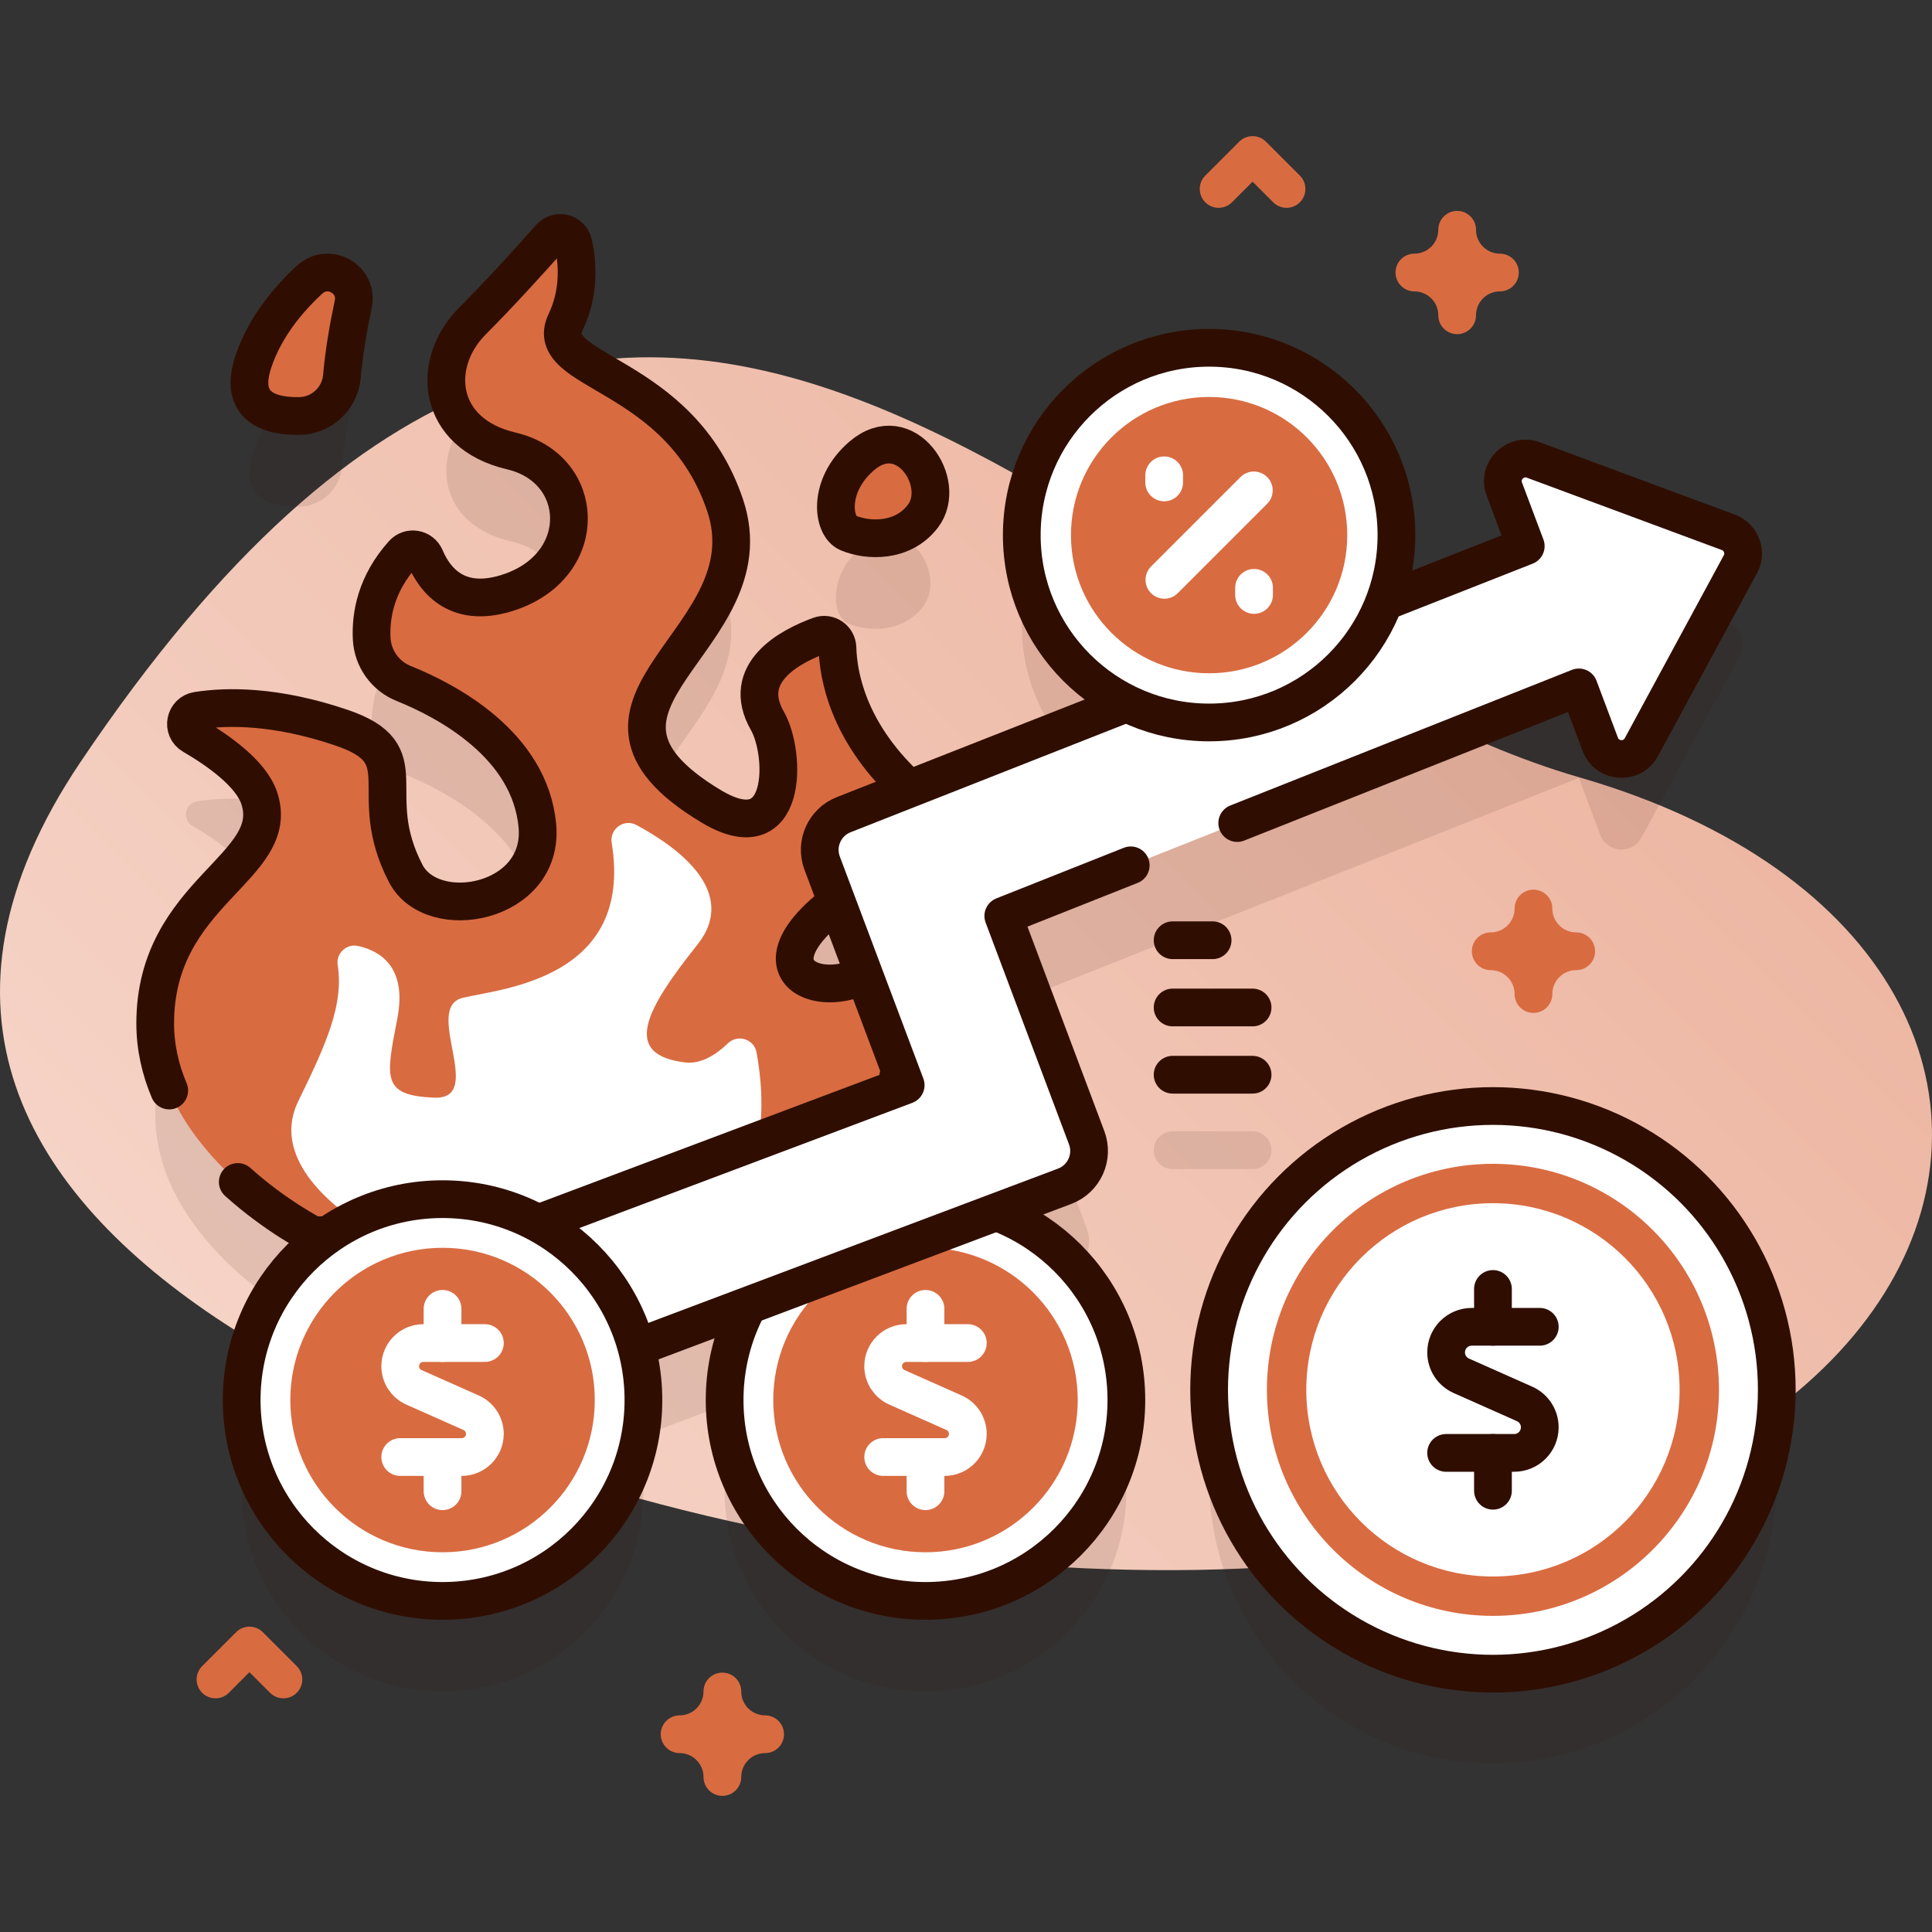 <svg xmlns="http://www.w3.org/2000/svg" xmlns:xlink="http://www.w3.org/1999/xlink" version="1.1" id="Capa_1" x="0px" y="0px" viewBox="0 0 512 512" style="enable-background:new 0 0 512 512;" xml:space="preserve" width="300" height="300" xmlns:svgjs="http://svgjs.dev/svgjs"><rect x="0" y="0" width="512" height="512" fill="#333333" stroke="none"/><g width="100%" height="100%" transform="matrix(1,0,0,1,0,0)"><g>
	<g>
		<g>
			<linearGradient id="SVGID_1_" gradientUnits="userSpaceOnUse" x1="115.855" y1="413.115" x2="386.038" y2="142.931"><stop stop-opacity="1" stop-color="#f5d3c6" offset="0"/><stop stop-opacity="1" stop-color="#edb7a3" offset="1"/></linearGradient>
			<path style="" d="M418.604,206.024C287.562,168.13,171.922-21.944,21.313,201.971&#10;&#9;&#9;&#9;&#9;c-87.39,129.924,115.403,196.753,221.062,209.81C529.474,447.259,585.741,254.356,418.604,206.024z" fill="url(#SVGID_1_)" data-original-color="SVGID_1_" stroke="none" stroke-opacity="1"/>
		</g>
	</g>
	<g>
		<g>
			<g>
				<g style="opacity:0.1;">
					<g>
						<path style="" d="M79.26,134.248c5.927-0.062,10.851-4.615,11.351-10.521c0.524-6.193,1.721-13.023,3.004-19.112&#10;&#9;&#9;&#9;&#9;&#9;&#9;&#9;c1.402-6.654-6.563-11.109-11.565-6.502c-5.872,5.408-11.821,12.655-14.846,21.552&#10;&#9;&#9;&#9;&#9;&#9;&#9;&#9;C63.061,131.849,71.436,134.329,79.26,134.248z" fill="#2f0e01" fill-opacity="1" data-original-color="#0000caff" stroke="none" stroke-opacity="1"/>
						<path style="" d="M224.718,165.213c5.232,2.224,14.519,2.616,19.882-4.447&#10;&#9;&#9;&#9;&#9;&#9;&#9;&#9;c6.646-8.753-4.663-25.863-16.219-15.958C219.224,152.656,220.574,163.452,224.718,165.213z" fill="#2f0e01" fill-opacity="1" data-original-color="#0000caff" stroke="none" stroke-opacity="1"/>
						<g>
							<path style="" d="M331.947,299.813h-21.19c-2.762,0-5,2.238-5,5s2.238,5,5,5h21.19c2.762,0,5-2.238,5-5&#10;&#9;&#9;&#9;&#9;&#9;&#9;&#9;&#9;S334.709,299.813,331.947,299.813z" fill="#2f0e01" fill-opacity="1" data-original-color="#0000caff" stroke="none" stroke-opacity="1"/>
							<path style="" d="M458.022,165.069l-51.657-19.163c-4.821-1.791-9.515,2.921-7.699,7.73l5.675,15.09&#10;&#9;&#9;&#9;&#9;&#9;&#9;&#9;&#9;l-37.558,14.86c2.118-5.52,3.29-11.508,3.29-17.773c0-27.418-22.227-49.645-49.645-49.645s-49.645,22.227-49.645,49.645&#10;&#9;&#9;&#9;&#9;&#9;&#9;&#9;&#9;c0,19.654,11.423,36.638,27.99,44.682l-57.717,22.836c-0.319-0.418-0.681-0.823-1.093-1.215&#10;&#9;&#9;&#9;&#9;&#9;&#9;&#9;&#9;c-15.265-14.509-17.829-29.126-18.025-36.429c-0.065-2.42-2.465-4.08-4.739-3.249c-7.764,2.84-21.138,9.821-13.829,22.61&#10;&#9;&#9;&#9;&#9;&#9;&#9;&#9;&#9;c5.001,8.75,5.535,34.923-14.929,22.619c-45.341-27.262,15.707-43.807,3.749-79.681&#10;&#9;&#9;&#9;&#9;&#9;&#9;&#9;&#9;c-11.958-35.874-48.805-34.989-42.283-48.656c3.758-7.875,3.185-15.656,2.024-20.836c-0.631-2.817-4.189-3.732-6.106-1.573&#10;&#9;&#9;&#9;&#9;&#9;&#9;&#9;&#9;c-4.875,5.492-13.289,14.815-20.599,22.124c-11.234,11.234-9.549,29.809,10.257,34.451s20.998,29.895-0.071,37.298&#10;&#9;&#9;&#9;&#9;&#9;&#9;&#9;&#9;c-14.135,4.966-20.225-3.139-22.701-9.012c-1.014-2.403-4.169-2.979-5.911-1.038c-7.205,8.031-8.611,16.368-8.295,22.535&#10;&#9;&#9;&#9;&#9;&#9;&#9;&#9;&#9;c0.27,5.258,3.587,9.881,8.472,11.845c11.238,4.519,33.522,16.141,35.439,37.796c1.823,20.584-27.859,26.136-34.906,12.536&#10;&#9;&#9;&#9;&#9;&#9;&#9;&#9;&#9;c-11.32-21.847,4.071-31.496-17.083-38.645c-17.373-5.872-30.253-5.708-38.13-4.475c-3.304,0.517-4.148,4.885-1.257,6.565&#10;&#9;&#9;&#9;&#9;&#9;&#9;&#9;&#9;c6.655,3.867,15.479,10.043,17.661,16.594c6.153,18.481-27.568,24.734-27.568,59.704c0,34.969,41.891,56.14,41.891,56.14&#10;&#9;&#9;&#9;&#9;&#9;&#9;&#9;&#9;h3.844c-13.791,9.62-22.823,25.592-22.823,43.682c0,29.4,23.833,53.234,53.234,53.234c29.4,0,53.234-23.834,53.234-53.234&#10;&#9;&#9;&#9;&#9;&#9;&#9;&#9;&#9;c0-4.816-0.651-9.477-1.849-13.914l29.641-11.163c-3.999,7.473-6.273,16.009-6.273,25.077&#10;&#9;&#9;&#9;&#9;&#9;&#9;&#9;&#9;c0,29.4,23.833,53.234,53.234,53.234c29.4,0,53.234-23.834,53.234-53.234c0-22.798-14.335-42.239-34.479-49.826l18.119-6.824&#10;&#9;&#9;&#9;&#9;&#9;&#9;&#9;&#9;c5.167-1.951,7.781-7.716,5.83-12.882l-22.089-58.76l152.532-60.562l5.675,15.09c1.816,4.809,8.448,5.269,10.894,0.746&#10;&#9;&#9;&#9;&#9;&#9;&#9;&#9;&#9;l26.234-48.462C462.957,170.337,461.444,166.335,458.022,165.069z" fill="#2f0e01" fill-opacity="1" data-original-color="#0000caff" stroke="none" stroke-opacity="1"/>
						</g>
					</g>
					
						<ellipse transform="matrix(0.973 -0.23 0.23 0.973 -79.554 101.396)" style="" cx="395.647" cy="392.324" rx="75.219" ry="75.219" fill="#2f0e01" fill-opacity="1" data-original-color="#0000caff" stroke="none" stroke-opacity="1"/>
				</g>
				<g>
					<path style="" d="M222.326,238.71c18.181-13.602,24.619-23.957,17.637-30.593&#10;&#9;&#9;&#9;&#9;&#9;&#9;c-15.265-14.509-17.829-29.126-18.025-36.429c-0.065-2.42-2.465-4.08-4.739-3.249c-7.764,2.84-21.138,9.821-13.829,22.611&#10;&#9;&#9;&#9;&#9;&#9;&#9;c5.001,8.75,5.535,34.923-14.929,22.619c-45.341-27.262,15.707-43.807,3.749-79.681&#10;&#9;&#9;&#9;&#9;&#9;&#9;c-11.958-35.874-48.805-34.989-42.284-48.656c3.758-7.875,3.185-15.656,2.025-20.836c-0.631-2.817-4.189-3.732-6.106-1.573&#10;&#9;&#9;&#9;&#9;&#9;&#9;c-4.875,5.492-13.289,14.815-20.599,22.124c-11.234,11.234-9.549,29.809,10.257,34.451s20.998,29.895-0.071,37.298&#10;&#9;&#9;&#9;&#9;&#9;&#9;c-14.136,4.967-20.225-3.139-22.702-9.012c-1.014-2.403-4.169-2.979-5.911-1.038c-7.205,8.031-8.611,16.368-8.295,22.535&#10;&#9;&#9;&#9;&#9;&#9;&#9;c0.27,5.258,3.587,9.881,8.472,11.845c11.238,4.519,33.522,16.141,35.439,37.796c1.823,20.584-27.859,26.136-34.906,12.536&#10;&#9;&#9;&#9;&#9;&#9;&#9;c-11.32-21.847,4.071-31.496-17.083-38.645c-17.373-5.872-30.253-5.708-38.13-4.475c-3.304,0.517-4.148,4.885-1.257,6.565&#10;&#9;&#9;&#9;&#9;&#9;&#9;c6.654,3.867,15.479,10.043,17.661,16.594c6.153,18.481-27.568,24.734-27.568,59.704c0,34.969,41.891,56.14,41.891,56.14&#10;&#9;&#9;&#9;&#9;&#9;&#9;h116.734c44.934-18.247,40.714-54.695,37.259-68.471c-0.597-2.38-3.41-3.469-5.417-2.057&#10;&#9;&#9;&#9;&#9;&#9;&#9;C218.178,266.25,197.26,257.463,222.326,238.71z" fill="#d96b41" fill-opacity="1" data-original-color="#6582fdff" stroke="none" stroke-opacity="1"/>
					<path style="" d="M200.493,278.904c-0.649-3.535-4.971-4.918-7.563-2.428c-3.036,2.916-7.077,5.598-11.369,5.08&#10;&#9;&#9;&#9;&#9;&#9;&#9;c-16.874-2.036-10.516-13.963,3.182-31.104c11.221-14.042-5.064-25.883-16.063-31.807c-3.3-1.778-7.181,1.029-6.577,4.729&#10;&#9;&#9;&#9;&#9;&#9;&#9;c5.901,36.152-29.502,38.64-39.474,41.066c-10.726,2.609,6.315,27.033-7.6,26.453c-13.915-0.58-12.8-5.148-9.733-20.955&#10;&#9;&#9;&#9;&#9;&#9;&#9;c2.647-13.643-4.532-17.949-10.412-19.248c-3.053-0.674-5.868,1.955-5.393,5.045c1.583,10.285-2.678,20.254-10.415,36.028&#10;&#9;&#9;&#9;&#9;&#9;&#9;c-9.1,18.553,18.042,33.535,18.042,33.535h89.868C203.929,313.461,202.768,291.295,200.493,278.904z" fill="#ffffff" fill-opacity="1" data-original-color="#ffffffff" stroke="none" stroke-opacity="1"/>
					<path style="stroke-linecap: round; stroke-linejoin: round; stroke-miterlimit: 10;" d="&#10;&#9;&#9;&#9;&#9;&#9;&#9;M63.012,313.234c10.153,9.124,20.013,14.108,20.013,14.108h116.734c44.934-18.247,40.714-54.695,37.259-68.471&#10;&#9;&#9;&#9;&#9;&#9;&#9;c-0.597-2.38-3.41-3.469-5.417-2.057c-13.422,9.436-34.341,0.649-9.275-18.104c18.181-13.602,24.619-23.957,17.637-30.593&#10;&#9;&#9;&#9;&#9;&#9;&#9;c-15.265-14.509-17.829-29.126-18.025-36.429c-0.065-2.42-2.465-4.08-4.739-3.249c-7.764,2.84-21.138,9.821-13.829,22.61&#10;&#9;&#9;&#9;&#9;&#9;&#9;c5.001,8.75,5.535,34.923-14.929,22.619c-45.341-27.262,15.707-43.807,3.749-79.681&#10;&#9;&#9;&#9;&#9;&#9;&#9;c-11.958-35.874-48.805-34.989-42.284-48.656c3.758-7.875,3.185-15.656,2.025-20.836c-0.631-2.817-4.189-3.732-6.106-1.573&#10;&#9;&#9;&#9;&#9;&#9;&#9;c-4.875,5.492-13.289,14.815-20.599,22.124c-11.234,11.234-9.549,29.809,10.257,34.451s20.998,29.895-0.071,37.298&#10;&#9;&#9;&#9;&#9;&#9;&#9;c-14.135,4.966-20.225-3.139-22.702-9.012c-1.014-2.403-4.169-2.979-5.911-1.038c-7.204,8.031-8.611,16.368-8.295,22.535&#10;&#9;&#9;&#9;&#9;&#9;&#9;c0.27,5.258,3.587,9.881,8.472,11.845c11.238,4.519,33.522,16.141,35.439,37.796c1.823,20.584-27.859,26.136-34.906,12.536&#10;&#9;&#9;&#9;&#9;&#9;&#9;c-11.32-21.847,4.071-31.496-17.083-38.645c-17.373-5.872-30.253-5.708-38.13-4.475c-3.304,0.517-4.148,4.885-1.257,6.565&#10;&#9;&#9;&#9;&#9;&#9;&#9;c6.654,3.867,15.479,10.043,17.661,16.594c6.153,18.481-27.568,24.734-27.568,59.704c0,6.413,1.413,12.36,3.714,17.8" fill="none" fill-opacity="1" stroke="#2f0e01" stroke-opacity="1" data-original-stroke-color="#0000caff" stroke-width="10" data-original-stroke-width="10"/>
				</g>
				<g>
					<g>
						<g>
							<circle style="" cx="245.266" cy="371.024" r="53.234" fill="#ffffff" fill-opacity="1" data-original-color="#ffffffff" stroke="none" stroke-opacity="1"/>
							<circle style="" cx="245.266" cy="371.024" r="40.344" fill="#d96b41" fill-opacity="1" data-original-color="#6582fdff" stroke="none" stroke-opacity="1"/>
							
								<circle style="stroke-linecap: round; stroke-linejoin: round; stroke-miterlimit: 10;" cx="245.266" cy="371.024" r="53.234" fill="none" fill-opacity="1" stroke="#2f0e01" stroke-opacity="1" data-original-stroke-color="#0000caff" stroke-width="10" data-original-stroke-width="10"/>
						</g>
						<g>
							<g>
								<g>
									
										<path style="stroke-linecap: round; stroke-linejoin: round; stroke-miterlimit: 10;" d="&#10;&#9;&#9;&#9;&#9;&#9;&#9;&#9;&#9;&#9;&#9;M256.483,355.923h-16.303c-3.386,0-6.131,2.745-6.131,6.131v0c0,2.423,1.427,4.619,3.641,5.603l15.152,6.734&#10;&#9;&#9;&#9;&#9;&#9;&#9;&#9;&#9;&#9;&#9;c2.214,0.984,3.641,3.18,3.641,5.603l0,0c0,3.386-2.745,6.131-6.131,6.131h-16.303" fill="none" fill-opacity="1" stroke="#ffffff" stroke-opacity="1" data-original-stroke-color="#ffffffff" stroke-width="10" data-original-stroke-width="10"/>
								</g>
							</g>
							
								<line style="stroke-linecap: round; stroke-linejoin: round; stroke-miterlimit: 10;" x1="245.266" y1="355.923" x2="245.266" y2="346.857" fill="none" fill-opacity="1" stroke="#ffffff" stroke-opacity="1" data-original-stroke-color="#ffffffff" stroke-width="10" data-original-stroke-width="10"/>
							
								<line style="stroke-linecap: round; stroke-linejoin: round; stroke-miterlimit: 10;" x1="245.266" y1="395.191" x2="245.266" y2="386.125" fill="none" fill-opacity="1" stroke="#ffffff" stroke-opacity="1" data-original-stroke-color="#ffffffff" stroke-width="10" data-original-stroke-width="10"/>
						</g>
					</g>
					<g>
						<g>
							<path style="" d="M461.217,149.544l-26.234,48.462c-2.446,4.523-9.078,4.064-10.894-0.746l-5.675-15.09&#10;&#9;&#9;&#9;&#9;&#9;&#9;&#9;&#9;l-152.532,60.562l22.089,58.76c1.95,5.167-0.664,10.932-5.83,12.882l-165.235,62.228l-5.509-40.649l128.617-48.367&#10;&#9;&#9;&#9;&#9;&#9;&#9;&#9;&#9;l-22.137-58.848c-1.937-5.171,0.677-10.937,5.843-12.887l180.622-71.125l-5.675-15.09c-1.816-4.809,2.879-9.521,7.7-7.73&#10;&#9;&#9;&#9;&#9;&#9;&#9;&#9;&#9;l51.657,19.163C461.444,142.335,462.957,146.337,461.217,149.544z" fill="#ffffff" fill-opacity="1" data-original-color="#ffffffff" stroke="none" stroke-opacity="1"/>
						</g>
						
							<path style="stroke-linecap: round; stroke-linejoin: round; stroke-miterlimit: 10;" d="&#10;&#9;&#9;&#9;&#9;&#9;&#9;&#9;M116.905,376.603l165.235-62.228c5.167-1.951,7.781-7.716,5.83-12.882l-22.089-58.76l33.775-13.41" fill="none" fill-opacity="1" stroke="#2f0e01" stroke-opacity="1" data-original-stroke-color="#0000caff" stroke-width="10" data-original-stroke-width="10"/>
						
							<path style="stroke-linecap: round; stroke-linejoin: round; stroke-miterlimit: 10;" d="&#10;&#9;&#9;&#9;&#9;&#9;&#9;&#9;M327.877,218.117l90.536-35.947l5.675,15.09c1.816,4.809,8.448,5.269,10.895,0.746l26.234-48.462&#10;&#9;&#9;&#9;&#9;&#9;&#9;&#9;c1.74-3.208,0.228-7.209-3.195-8.476l-51.657-19.163c-4.821-1.791-9.516,2.921-7.7,7.73l5.675,15.09l-180.621,71.125&#10;&#9;&#9;&#9;&#9;&#9;&#9;&#9;c-5.167,1.95-7.781,7.716-5.844,12.887l22.138,58.848l-128.617,48.367" fill="none" fill-opacity="1" stroke="#2f0e01" stroke-opacity="1" data-original-stroke-color="#0000caff" stroke-width="10" data-original-stroke-width="10"/>
					</g>
					<g>
						<g>
							<g>
								<circle style="" cx="395.647" cy="368.324" r="75.219" fill="#ffffff" fill-opacity="1" data-original-color="#ffffffff" stroke="none" stroke-opacity="1"/>
								<circle style="" cx="395.647" cy="368.324" r="59.899" fill="#d96b41" fill-opacity="1" data-original-color="#6582fdff" stroke="none" stroke-opacity="1"/>
								<circle style="" cx="395.647" cy="368.324" r="49.465" fill="#ffffff" fill-opacity="1" data-original-color="#ffffffff" stroke="none" stroke-opacity="1"/>
								
									<circle style="stroke-linecap: round; stroke-linejoin: round; stroke-miterlimit: 10;" cx="395.647" cy="368.324" r="75.219" fill="none" fill-opacity="1" stroke="#2f0e01" stroke-opacity="1" data-original-stroke-color="#0000caff" stroke-width="10" data-original-stroke-width="10"/>
							</g>
							<g>
								<g>
									<g>
										
											<path style="stroke-linecap: round; stroke-linejoin: round; stroke-miterlimit: 10;" d="&#10;&#9;&#9;&#9;&#9;&#9;&#9;&#9;&#9;&#9;&#9;&#9;M408.057,351.616H390.02c-3.746,0-6.784,3.037-6.784,6.784l0,0c0,2.681,1.579,5.11,4.028,6.199l16.764,7.451&#10;&#9;&#9;&#9;&#9;&#9;&#9;&#9;&#9;&#9;&#9;&#9;c2.45,1.089,4.028,3.518,4.028,6.199l0,0c0,3.746-3.037,6.784-6.784,6.784h-18.037" fill="none" fill-opacity="1" stroke="#2f0e01" stroke-opacity="1" data-original-stroke-color="#0000caff" stroke-width="10" data-original-stroke-width="10"/>
									</g>
								</g>
								
									<line style="stroke-linecap: round; stroke-linejoin: round; stroke-miterlimit: 10;" x1="395.647" y1="351.616" x2="395.647" y2="341.586" fill="none" fill-opacity="1" stroke="#2f0e01" stroke-opacity="1" data-original-stroke-color="#0000caff" stroke-width="10" data-original-stroke-width="10"/>
								
									<line style="stroke-linecap: round; stroke-linejoin: round; stroke-miterlimit: 10;" x1="395.647" y1="395.062" x2="395.647" y2="385.032" fill="none" fill-opacity="1" stroke="#2f0e01" stroke-opacity="1" data-original-stroke-color="#0000caff" stroke-width="10" data-original-stroke-width="10"/>
							</g>
						</g>
						<g>
							<g>
								<circle style="" cx="117.28" cy="371.024" r="53.234" fill="#ffffff" fill-opacity="1" data-original-color="#ffffffff" stroke="none" stroke-opacity="1"/>
								<circle style="" cx="117.28" cy="371.024" r="40.344" fill="#d96b41" fill-opacity="1" data-original-color="#6582fdff" stroke="none" stroke-opacity="1"/>
								
									<circle style="stroke-linecap: round; stroke-linejoin: round; stroke-miterlimit: 10;" cx="117.28" cy="371.024" r="53.234" fill="none" fill-opacity="1" stroke="#2f0e01" stroke-opacity="1" data-original-stroke-color="#0000caff" stroke-width="10" data-original-stroke-width="10"/>
							</g>
							<g>
								<g>
									<g>
										
											<path style="stroke-linecap: round; stroke-linejoin: round; stroke-miterlimit: 10;" d="&#10;&#9;&#9;&#9;&#9;&#9;&#9;&#9;&#9;&#9;&#9;&#9;M128.497,355.923h-16.303c-3.386,0-6.131,2.745-6.131,6.131v0c0,2.423,1.427,4.619,3.641,5.603l15.152,6.734&#10;&#9;&#9;&#9;&#9;&#9;&#9;&#9;&#9;&#9;&#9;&#9;c2.214,0.984,3.641,3.18,3.641,5.603l0,0c0,3.386-2.745,6.131-6.131,6.131h-16.303" fill="none" fill-opacity="1" stroke="#ffffff" stroke-opacity="1" data-original-stroke-color="#ffffffff" stroke-width="10" data-original-stroke-width="10"/>
									</g>
								</g>
								
									<line style="stroke-linecap: round; stroke-linejoin: round; stroke-miterlimit: 10;" x1="117.28" y1="355.923" x2="117.28" y2="346.857" fill="none" fill-opacity="1" stroke="#ffffff" stroke-opacity="1" data-original-stroke-color="#ffffffff" stroke-width="10" data-original-stroke-width="10"/>
								
									<line style="stroke-linecap: round; stroke-linejoin: round; stroke-miterlimit: 10;" x1="117.28" y1="395.191" x2="117.28" y2="386.125" fill="none" fill-opacity="1" stroke="#ffffff" stroke-opacity="1" data-original-stroke-color="#ffffffff" stroke-width="10" data-original-stroke-width="10"/>
							</g>
						</g>
					</g>
				</g>
				<g>
					<path style="" d="M93.615,80.615c-1.283,6.089-2.481,12.919-3.004,19.112c-0.5,5.906-5.424,10.46-11.351,10.521&#10;&#9;&#9;&#9;&#9;&#9;&#9;c-7.823,0.081-16.198-2.399-12.055-14.583c3.025-8.897,8.974-16.144,14.846-21.552C87.052,69.506,95.017,73.961,93.615,80.615z&#10;&#9;&#9;&#9;&#9;&#9;&#9;" fill="#d96b41" fill-opacity="1" data-original-color="#6582fdff" stroke="none" stroke-opacity="1"/>
					<path style="stroke-linecap: round; stroke-linejoin: round; stroke-miterlimit: 10;" d="&#10;&#9;&#9;&#9;&#9;&#9;&#9;M93.615,80.615c-1.283,6.089-2.481,12.919-3.004,19.112c-0.5,5.906-5.424,10.46-11.351,10.521&#10;&#9;&#9;&#9;&#9;&#9;&#9;c-7.823,0.081-16.198-2.399-12.055-14.583c3.025-8.897,8.974-16.144,14.846-21.552C87.052,69.506,95.017,73.961,93.615,80.615z&#10;&#9;&#9;&#9;&#9;&#9;&#9;" fill="none" fill-opacity="1" stroke="#2f0e01" stroke-opacity="1" data-original-stroke-color="#0000caff" stroke-width="10" data-original-stroke-width="10"/>
				</g>
				<g>
					<path style="" d="M224.718,141.213c-4.144-1.761-5.494-12.557,3.662-20.405&#10;&#9;&#9;&#9;&#9;&#9;&#9;c11.556-9.905,22.865,7.204,16.219,15.958C239.237,143.829,229.95,143.437,224.718,141.213z" fill="#d96b41" fill-opacity="1" data-original-color="#6582fdff" stroke="none" stroke-opacity="1"/>
					<path style="stroke-linecap: round; stroke-linejoin: round; stroke-miterlimit: 10;" d="&#10;&#9;&#9;&#9;&#9;&#9;&#9;M224.718,141.213c-4.144-1.761-5.494-12.557,3.662-20.405c11.556-9.905,22.865,7.204,16.219,15.958&#10;&#9;&#9;&#9;&#9;&#9;&#9;C239.237,143.829,229.95,143.437,224.718,141.213z" fill="none" fill-opacity="1" stroke="#2f0e01" stroke-opacity="1" data-original-stroke-color="#0000caff" stroke-width="10" data-original-stroke-width="10"/>
				</g>
			</g>
			<g>
				<g>
					<g>
						<circle style="" cx="320.427" cy="141.814" r="49.645" fill="#ffffff" fill-opacity="1" data-original-color="#ffffffff" stroke="none" stroke-opacity="1"/>
						<circle style="" cx="320.427" cy="141.814" r="36.611" fill="#d96b41" fill-opacity="1" data-original-color="#6582fdff" stroke="none" stroke-opacity="1"/>
						
							<circle style="stroke-linecap: round; stroke-linejoin: round; stroke-miterlimit: 10;" cx="320.427" cy="141.814" r="49.645" fill="none" fill-opacity="1" stroke="#2f0e01" stroke-opacity="1" data-original-stroke-color="#0000caff" stroke-width="10" data-original-stroke-width="10"/>
					</g>
				</g>
				<g>
					
						<line style="stroke-linecap: round; stroke-linejoin: round; stroke-miterlimit: 10;" x1="308.577" y1="153.665" x2="332.278" y2="129.963" fill="none" fill-opacity="1" stroke="#ffffff" stroke-opacity="1" data-original-stroke-color="#ffffffff" stroke-width="10" data-original-stroke-width="10"/>
					<g>
						
							<line style="stroke-linecap: round; stroke-linejoin: round; stroke-miterlimit: 10;" x1="308.519" y1="127.848" x2="308.519" y2="125.963" fill="none" fill-opacity="1" stroke="#ffffff" stroke-opacity="1" data-original-stroke-color="#ffffffff" stroke-width="10" data-original-stroke-width="10"/>
						
							<line style="stroke-linecap: round; stroke-linejoin: round; stroke-miterlimit: 10;" x1="332.336" y1="157.665" x2="332.336" y2="155.78" fill="none" fill-opacity="1" stroke="#ffffff" stroke-opacity="1" data-original-stroke-color="#ffffffff" stroke-width="10" data-original-stroke-width="10"/>
					</g>
				</g>
			</g>
			<g>
				
					<line style="stroke-linecap: round; stroke-linejoin: round; stroke-miterlimit: 10;" x1="310.757" y1="284.813" x2="331.948" y2="284.813" fill="none" fill-opacity="1" stroke="#2f0e01" stroke-opacity="1" data-original-stroke-color="#0000caff" stroke-width="10" data-original-stroke-width="10"/>
				
					<line style="stroke-linecap: round; stroke-linejoin: round; stroke-miterlimit: 10;" x1="310.757" y1="266.994" x2="331.948" y2="266.994" fill="none" fill-opacity="1" stroke="#2f0e01" stroke-opacity="1" data-original-stroke-color="#0000caff" stroke-width="10" data-original-stroke-width="10"/>
				
					<line style="stroke-linecap: round; stroke-linejoin: round; stroke-miterlimit: 10;" x1="310.757" y1="249.174" x2="321.352" y2="249.174" fill="none" fill-opacity="1" stroke="#2f0e01" stroke-opacity="1" data-original-stroke-color="#0000caff" stroke-width="10" data-original-stroke-width="10"/>
			</g>
		</g>
		<path style="stroke-linecap: round; stroke-linejoin: round; stroke-miterlimit: 10;" d="&#10;&#9;&#9;&#9;M386.159,60.89c0,6.259-5.074,11.333-11.333,11.333c6.259,0,11.333,5.074,11.333,11.333c0-6.259,5.074-11.333,11.333-11.333&#10;&#9;&#9;&#9;C391.233,72.223,386.159,67.149,386.159,60.89z" fill="none" fill-opacity="1" stroke="#d96b41" stroke-opacity="1" data-original-stroke-color="#6582fdff" stroke-width="10" data-original-stroke-width="10"/>
		<path style="stroke-linecap: round; stroke-linejoin: round; stroke-miterlimit: 10;" d="&#10;&#9;&#9;&#9;M191.437,448.258c0,6.259-5.074,11.333-11.333,11.333c6.259,0,11.333,5.074,11.333,11.333c0-6.259,5.074-11.333,11.333-11.333&#10;&#9;&#9;&#9;C196.511,459.591,191.437,454.517,191.437,448.258z" fill="none" fill-opacity="1" stroke="#d96b41" stroke-opacity="1" data-original-stroke-color="#6582fdff" stroke-width="10" data-original-stroke-width="10"/>
		<path style="stroke-linecap: round; stroke-linejoin: round; stroke-miterlimit: 10;" d="&#10;&#9;&#9;&#9;M406.383,240.764c0,6.259-5.074,11.333-11.333,11.333c6.259,0,11.333,5.074,11.333,11.333c0-6.259,5.074-11.333,11.333-11.333&#10;&#9;&#9;&#9;C411.457,252.098,406.383,247.023,406.383,240.764z" fill="none" fill-opacity="1" stroke="#d96b41" stroke-opacity="1" data-original-stroke-color="#6582fdff" stroke-width="10" data-original-stroke-width="10"/>
		
			<polyline style="stroke-linecap: round; stroke-linejoin: round; stroke-miterlimit: 10;" points="&#10;&#9;&#9;&#9;340.948,50.075 331.948,41.075 322.948,50.075 &#9;&#9;" fill="none" fill-opacity="1" stroke="#d96b41" stroke-opacity="1" data-original-stroke-color="#6582fdff" stroke-width="10" data-original-stroke-width="10"/>
		
			<polyline style="stroke-linecap: round; stroke-linejoin: round; stroke-miterlimit: 10;" points="&#10;&#9;&#9;&#9;75.107,445.077 66.107,436.077 57.107,445.077 &#9;&#9;" fill="none" fill-opacity="1" stroke="#d96b41" stroke-opacity="1" data-original-stroke-color="#6582fdff" stroke-width="10" data-original-stroke-width="10"/>
	</g>
</g></g></svg>